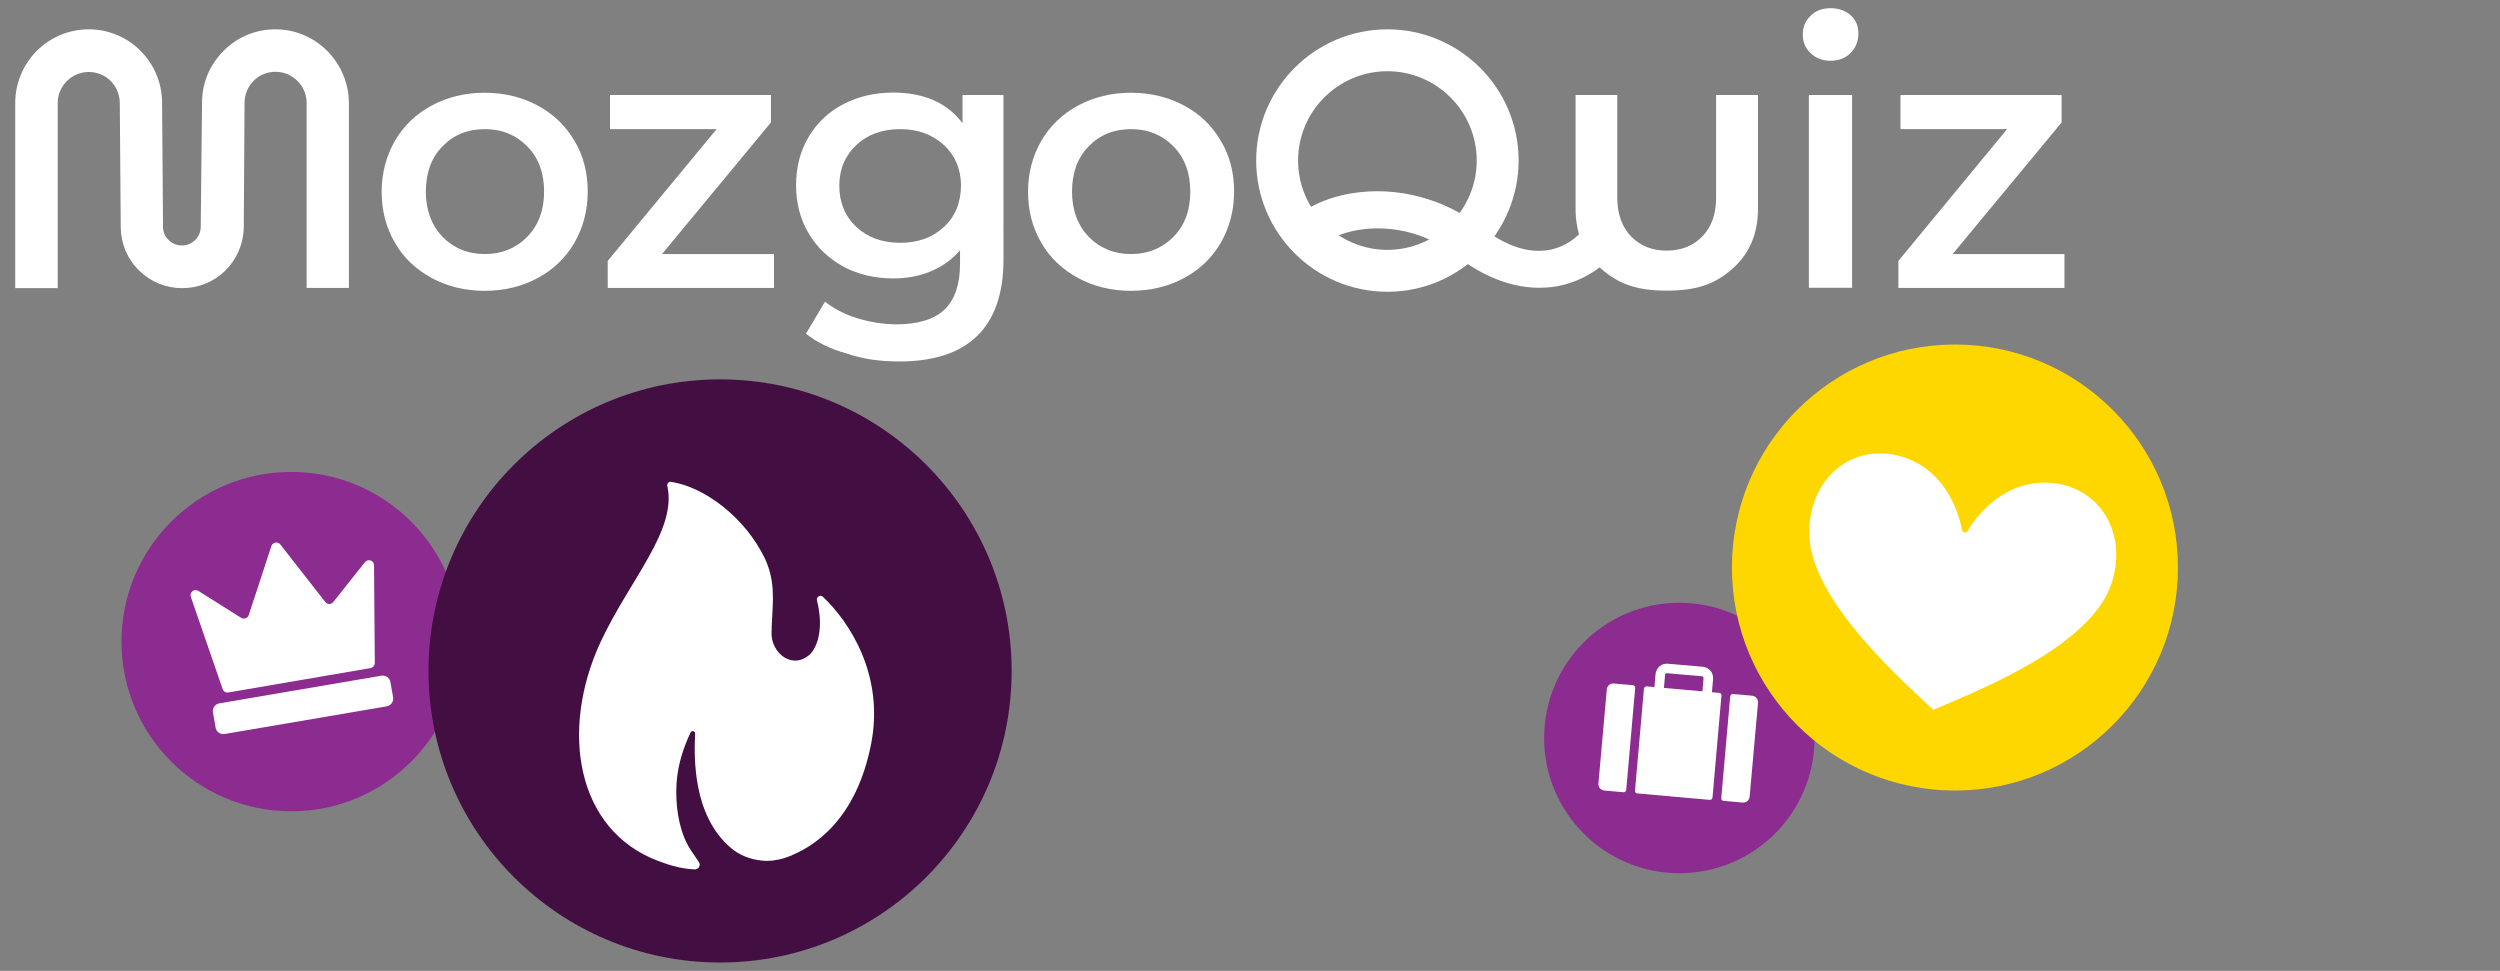 <?xml version="1.0" encoding="utf-8"?>
<!-- Generator: Adobe Illustrator 23.0.1, SVG Export Plug-In . SVG Version: 6.00 Build 0)  -->
<svg version="1.1" xmlns="http://www.w3.org/2000/svg" xmlns:xlink="http://www.w3.org/1999/xlink" x="0px" y="0px"
	 viewBox="0 0 1312.7 509.8" style="enable-background:new 0 0 1312.7 509.8;" xml:space="preserve">
<rect x="0" y="0" width="1312.7" height="509.8" fill="#808080" stroke="none"/>
<style type="text/css">
	.st0{display:none;}
	.st1{display:inline;fill:url(#SVGID_1_);}
	.st2{display:inline;fill:url(#SVGID_2_);}
	.st3{display:inline;fill:url(#SVGID_3_);}
	.st4{display:inline;fill:url(#SVGID_4_);}
	.st5{display:inline;fill:url(#SVGID_5_);}
	.st6{display:inline;fill:url(#SVGID_6_);}
	.st7{display:inline;fill:url(#SVGID_7_);}
	.st8{display:inline;fill:url(#SVGID_8_);}
	.st9{display:inline;fill:url(#SVGID_9_);}
	.st10{display:inline;fill:url(#SVGID_10_);}
	.st11{display:inline;fill:url(#SVGID_11_);}
	.st12{fill:#8C2B90;}
	.st13{fill:#FFFFFF;}
	.st14{fill:#FED600;}
	.st15{fill:#430F43;}
	.st16{display:inline;fill:#FFFFFF;}
	.st17{display:inline;fill-rule:evenodd;clip-rule:evenodd;fill:#FFFFFF;}
</style>
<g id="Слой_1" class="st0">
	
		<linearGradient id="SVGID_1_" gradientUnits="userSpaceOnUse" x1="664.381" y1="247.732" x2="653.911" y2="482.175" gradientTransform="matrix(1 0 0 -1 0 521.286)">
		<stop  offset="0.208" style="stop-color:#F2E0DF"/>
		<stop  offset="0.938" style="stop-color:#FFFFFF"/>
		<stop  offset="1" style="stop-color:#FFFFFF"/>
	</linearGradient>
	<path class="st1" d="M816.1,180.6c-0.6,18.3-7.5,31.9-20.7,40.8c-13.2,8.8-31.6,12.9-55.3,12.1c-12.3-0.4-25.1-2.3-38.4-5.7
		c-13.3-3.4-24.9-8.5-34.7-15.3c-1.8-1.2-2.8-2.5-3.1-4c-0.3-1.5,0.2-3.4,1.4-5.8l13-28.1c1.2-2.9,2.5-4.5,3.9-4.9
		c1.4-0.4,3.4,0,6,1.2c2.9,1.2,6.5,2.6,10.8,4.1c4.3,1.5,8.9,2.9,13.6,4.3c4.8,1.4,9.4,2.6,14,3.7c4.5,1,8.5,1.6,11.9,1.7
		c6.3,0.2,10.2-0.6,11.8-2.5c1.6-1.9,2.5-3.9,2.6-6.1c0.1-2.2-1.4-4.5-4.3-6.9c-2.9-2.3-9.2-5.6-18.6-9.7
		c-8.6-3.9-16.4-7.7-23.3-11.5c-6.9-3.8-12.7-8-17.4-12.5s-8.2-9.5-10.7-15c-2.5-5.5-3.6-11.7-3.4-18.6c0.3-7.4,1.8-14.4,4.8-21.2
		c2.9-6.7,7.2-12.5,12.8-17.4c5.7-4.8,12.9-8.6,21.7-11.4c8.8-2.7,19.3-3.9,31.3-3.5c11,0.4,22.3,1.9,33.9,4.7
		c11.7,2.7,21.3,6.1,29,10.2c3.1,1.7,4.7,3.1,4.7,4.2c0.1,1.1-0.6,3.4-2.1,7l-9.9,23.8c-1.2,3.1-2.5,4.9-3.7,5.4
		c-1.3,0.5-3.4,0.3-6.5-0.7c-7.8-2.3-15.3-4.3-22.5-6.1c-7.2-1.8-14.4-2.8-21.6-3.1c-3.8-0.1-6.4,0.8-7.6,2.8c-1.3,2-2,3.5-2,4.6
		c-0.1,2.9,1.3,5.4,4.1,7.5c2.8,2.1,8.1,4.7,15.9,7.9c8.8,3.7,16.9,7.4,24.3,11.2c7.4,3.8,13.7,8.1,18.9,12.9
		c5.2,4.8,9.2,10.3,11.9,16.7C815.2,164,816.4,171.6,816.1,180.6L816.1,180.6z M1008.9,168.3c7.7,0.2,15.2-0.3,22.5-1.5
		c7.3-1.3,13.8-2.7,19.6-4.2c3.5-0.9,5.9-1.2,7.1-1.1c1.2,0.2,2.4,2,3.6,5.5l10.8,36.3c0.9,2.8,1.4,5,1.5,6.6
		c0.1,1.6-1.7,3.4-5.2,5.3c-11.9,5.9-24.5,9.8-37.8,11.7c-13.3,2-25.2,2.8-35.6,2.4c-30.9-1-53.9-10.3-69.1-28
		c-15.2-17.7-22.2-43.6-21.2-77.8c0.5-16,3.2-30.3,8.1-43c4.9-12.7,11.6-23.3,20.3-31.9c8.6-8.6,18.9-15.1,30.9-19.4
		c12-4.4,25.5-6.3,40.4-5.8c10.5,0.3,15.9,1.2,26.8,4c10.9,2.7,20.6,5.9,28.9,9.7c4.5,2.1,6.8,3.8,7.1,5.1c0.3,1.3-0.3,3.6-1.5,7.1
		l-13.5,37c-1.3,3.5-3.2,5.1-5.4,5.1c-2.3-0.1-5.2-0.7-8.9-1.8c-6.9-2-13.2-3.4-19-4.3c-5.7-0.9-5.6-0.9-10-1
		c-10.3-0.3-19.4,3-25.4,11.7c-2.6,3.8-4.6,8.2-5.8,13.3c-1.3,5.1-2,10.6-2.2,16.6c-0.4,13,1.7,23.2,6.3,30.7
		C986.7,164,995.7,167.9,1008.9,168.3L1008.9,168.3z M893.6,214c0.1,2.5-0.2,4.3-0.8,5.1c-0.7,0.9-2.9,1.4-6.5,1.6l-36.7,1.8
		c-4.9,0.2-7.3-1.8-7.6-6L828.6,62.7c-0.4-4.2,2.1-6.3,7-6.7l37.1-3.4c9.3-0.8,14.8,5.5,15.1,14.5L893.6,214L893.6,214z M433,115.7
		h-1.9l-32.3,70.5c-2.3,5.2-4.6,8.8-7,10.8c-2.4,2-5.9,3-10.5,3h-21c-5.2,0-8.8-1-10.8-3c-2-2-4.2-5.6-6.7-10.8l-32.3-66.7h-1.9
		v100.2c0,2.9-0.5,4.6-1.6,5.2c-1,0.5-2.8,0.8-5.3,0.8h-46.2c-2.3,0-4.1-0.3-5.3-0.8c-1.3-0.5-2-2.2-1.9-5.2L255,31.2
		c0.3-9.8,1.8-16.4,5.3-19.7c3.5-3.3,9.3-5,17.2-5h20.1c6.7,0,11.5,1.2,14.4,3.6c2.9,2.4,5.7,6.3,8.5,11.7L370,125.1h1.3l49.5-102.4
		c2.7-5.4,5.8-9.5,9.1-12.2c3.3-2.7,9-4.1,16.9-4.1h19.4c3.3,0,6.4,0.3,9.1,0.8c2.7,0.5,5.1,1.6,7,3.1c2,1.6,3.5,3.9,4.5,6.9
		c1,3,1.5,6.9,1.6,11.7l2.9,190.6c0.1,2.9-0.5,4.6-1.6,5.2c-1.1,0.5-2.9,0.8-5.6,0.8l-44.2,0.1c-2.3,0-4-0.3-5.2-0.8
		c-1.1-0.5-1.7-2.2-1.7-5.2L433,115.7L433,115.7z"/>
	
		<linearGradient id="SVGID_2_" gradientUnits="userSpaceOnUse" x1="607.178" y1="270.094" x2="575.238" y2="439.458" gradientTransform="matrix(1 0 0 -1 0 521.286)">
		<stop  offset="0.208" style="stop-color:#F2E0DF"/>
		<stop  offset="0.938" style="stop-color:#FFFFFF"/>
		<stop  offset="1" style="stop-color:#FFFFFF"/>
	</linearGradient>
	<path class="st2" d="M521.4,57.9l37.7-1.5c0,0,17.7-2.3,16.2,9.3c-1.4,11.6-8.2,97.1-8.2,97.1s-2.3,14.4,14,14.1
		c12.7-0.2,12.4-14.3,12.4-14.3l4.4-95.5c0,0,0.5-7.4,12.9-6.7c14.8,1.1,32.4,2.5,32.4,2.5s13.2,1.6,12.6,16.5
		c-0.6,15.9-8.1,92.4-8.1,92.4s-4.2,57.6-69,53.6c-70.8-4.7-68.8-62.2-68.8-62.2l5.2-95.6C515.3,67.1,514.6,58.8,521.4,57.9
		L521.4,57.9z"/>
	
		<linearGradient id="SVGID_3_" gradientUnits="userSpaceOnUse" x1="175.609" y1="-13.058" x2="126.319" y2="202.087" gradientTransform="matrix(1 0 0 -1 0 521.286)">
		<stop  offset="0.208" style="stop-color:#F2E0DF"/>
		<stop  offset="0.938" style="stop-color:#FFFFFF"/>
		<stop  offset="1" style="stop-color:#FFFFFF"/>
	</linearGradient>
	<path class="st3" d="M129.3,497.7c0.2,2.4-0.1,4.1-0.8,4.9c-0.7,0.8-2.7,1.6-6.1,1.6l-41.7-0.4c-4.6,0-7-1.6-7.3-5.7L60.6,350
		c-0.6-7.3,0.2-14.4,1.8-21.5c1.6-7.1,4.6-13.4,8.8-19c4.2-5.6,10-10.2,17.3-13.9c7.3-3.7,16.3-6,27-6.4l92.1-3.7
		c2.4-0.1,4,0.1,4.8,0.8c0.8,0.7,1.2,2.7,1.4,6.1l1.7,30.2c0.1,2.6-0.2,4.4-0.9,5.4c-0.8,1-2.3,1.4-4.5,1.6l-74.7,6.7
		c-4,0.4-7.2,1-9.6,2.2c-2.4,1.2-4.1,2.7-5.2,4.4c-1.1,1.7-1.8,3.6-2.1,5.6c-0.3,2-0.4,4.1-0.3,6.1L119,367c0.2,3.5,3.2,6.2,6.7,6.1
		l73.4-2.7c2.4-0.1,4,0.2,4.8,0.9c0.8,0.8,1.2,2.9,1.4,6.3l1.6,27.5c0.3,4.6-1.5,7-5.3,7.3l-73.3,6.4c-3.5,0.3-6.2,3.3-5.9,6.8
		L129.3,497.7L129.3,497.7z"/>
	
		<linearGradient id="SVGID_4_" gradientUnits="userSpaceOnUse" x1="487.619" y1="-9.428" x2="455.189" y2="179.804" gradientTransform="matrix(1 0 0 -1 0 521.286)">
		<stop  offset="0.208" style="stop-color:#F2E0DF"/>
		<stop  offset="0.938" style="stop-color:#FFFFFF"/>
		<stop  offset="1" style="stop-color:#FFFFFF"/>
	</linearGradient>
	<path class="st4" d="M460.2,362.9c-2.1,0.1-5,0.2-8.7,0.6c-1.1,0.1-2.3,0.2-3.3,0.3c-3.8,0.4-6.7,3.7-6.6,7.5l2.9,122.4
		c0.1,2.8-0.3,4.6-1.1,5.6c-0.8,0.9-3.2,1.8-7.1,1.6l-40.4-2c-5.3-0.3-7.9-2.1-8.2-6.8l-9.3-146c-0.5-7.4,0.9-13.4,3.1-18
		c2.2-4.6,7.3-7.9,15.4-9.9c2.3-0.5,5.8-1.1,10.4-1.8c4.6-0.7,9.6-1.3,15.1-1.7c5.4-0.5,10.9-0.9,16.5-1.3
		c5.6-0.4,10.3-0.6,14.2-0.7c16.9-0.4,31.8,0.8,44.6,3.6c12.8,2.8,23.5,7.8,32.2,14.9c8.6,7.1,15.2,16.4,19.6,28s7.4,25.9,7.3,42.8
		l-0.6,85.2c0,2.8-0.3,4.6-1.1,5.6c-0.8,0.9-3.2,1.2-7.1,1.6l-46,4.8c-5.3,0.6-8.1-2.1-8.1-6.8l-0.5-94.8c0-11.8-2.8-20.6-7.4-26.4
		C481.3,365.3,472.7,362.6,460.2,362.9L460.2,362.9z"/>
	
		<linearGradient id="SVGID_5_" gradientUnits="userSpaceOnUse" x1="318.152" y1="-7.055" x2="284.752" y2="162.198" gradientTransform="matrix(1 0 0 -1 0 521.286)">
		<stop  offset="0.208" style="stop-color:#F2E0DF"/>
		<stop  offset="0.938" style="stop-color:#FFFFFF"/>
		<stop  offset="1" style="stop-color:#FFFFFF"/>
	</linearGradient>
	<path class="st5" d="M236.1,334.1l35.6-0.7c0,0,16.8-1.9,15.2,9.6c-1.6,11.5-9.8,97-9.8,97s-2.5,14.3,13,14.4c12,0,12-14.1,12-14.1
		l6.2-95.4c0,0,0.6-7.4,12.3-6.4c14,1.3,30.6,3.2,30.6,3.2s12.5,1.9,11.6,16.7c-0.9,15.9-9.6,92.2-9.6,92.2s-5.2,57.5-66.4,52.2
		c-66.9-6.1-63.8-63.5-63.8-63.5l6.9-95.5C230.1,343.2,229.7,334.9,236.1,334.1L236.1,334.1z"/>
	
		<linearGradient id="SVGID_6_" gradientUnits="userSpaceOnUse" x1="918.713" y1="2.599" x2="832.363" y2="200.157" gradientTransform="matrix(1 0 0 -1 0 521.286)">
		<stop  offset="0.208" style="stop-color:#F2E0DF"/>
		<stop  offset="0.938" style="stop-color:#FFFFFF"/>
		<stop  offset="1" style="stop-color:#FFFFFF"/>
	</linearGradient>
	<path class="st6" d="M903.6,493.9c0.1,2.3,0,3.8-0.7,4.5c-0.7,0.8-2.4,1.5-5.4,2.3c-2.5,0.6-5.3,1.1-8.3,1.6
		c-3.1,0.5-6.3,0.7-9.7,0.9c-3.4,0.1-6.7,0.2-10.1,0.2c-3.4,0-6.4-0.1-9.3-0.3c-6.6-0.5-12.7-1.7-18.1-3.5c-5.4-1.8-10-4.7-13.6-8.7
		c-3.6-4-6.2-9.4-7.8-16c-1.6-6.6-2-15.1-1.1-25.3l13.7-168.1c0.3-3.2,1.1-5,2.4-5.3c1.4-0.3,3.2-0.2,5.7-0.1l46,0.2
		c2.4,0,4.2,0.7,5.4,1.5c1.1,0.8,1.6,2.4,1.4,4.8l-12.4,160.1c-0.4,4.8,0,8.5,1.2,11.1c4.6,9.7,14.4-0.2,18.7,4
		c0.6,0.6,0.8,1.9,0.9,3.9L903.6,493.9L903.6,493.9z"/>
	
		<linearGradient id="SVGID_7_" gradientUnits="userSpaceOnUse" x1="1000.948" y1="-7.305" x2="967.967" y2="168.123" gradientTransform="matrix(1 0 0 -1 0 521.286)">
		<stop  offset="0.208" style="stop-color:#F2E0DF"/>
		<stop  offset="0.938" style="stop-color:#FFFFFF"/>
		<stop  offset="1" style="stop-color:#FFFFFF"/>
	</linearGradient>
	<path class="st7" d="M904.4,354.2l33.8-11.5c0,0,15.4-6.9,17.4,4.6c2,11.5,20,95.4,20,95.4s2,14.4,16.7,9.8c11.5-3.6,7.2-17,7.2-17
		l-22.9-92.8c0,0-1.6-7.2,9.8-9.8c13.8-3,30.2-6.2,30.2-6.2s12.5-2,16.1,12.5c3.9,15.4,18.7,90.8,18.7,90.8s12.4,56.4-47.5,69.8
		c-65.6,14.4-80-41.3-80-41.3l-22.3-93.1C901.5,364.7,898.5,356.8,904.4,354.2L904.4,354.2z"/>
	
		<linearGradient id="SVGID_8_" gradientUnits="userSpaceOnUse" x1="744.634" y1="-15.049" x2="700.824" y2="206.245" gradientTransform="matrix(1 0 0 -1 0 521.286)">
		<stop  offset="0.208" style="stop-color:#F2E0DF"/>
		<stop  offset="0.938" style="stop-color:#FFFFFF"/>
		<stop  offset="1" style="stop-color:#FFFFFF"/>
	</linearGradient>
	<path class="st8" d="M733.6,437.5c8.3,0.3,16.4-0.3,24.3-1.7c7.9-1.4,14.9-2.9,21.1-4.6c3.8-1,6.4-1.3,7.7-1.2
		c1.3,0.2,2.6,2.2,3.8,6l11.7,39.1c1,3,1.5,5.4,1.6,7.1c0.1,1.8-1.8,3.6-5.6,5.7c-12.9,6.3-26.4,10.5-40.8,12.7
		c-14.3,2.1-27.1,3-38.4,2.6c-33.3-1-58.2-11.1-74.5-30.2c-16.4-19.1-24-47-22.8-83.9c0.5-17.2,3.4-32.7,8.7-46.4
		c5.3-13.7,12.6-25.2,21.9-34.4c9.3-9.3,20.4-16.2,33.3-21c12.9-4.7,27.5-6.8,43.6-6.3c11.3,0.4,17.1,1.3,28.9,4.3
		c11.8,2.9,22.2,6.3,31.2,10.5c4.8,2.2,7.3,4.1,7.7,5.5c0.4,1.4-0.3,3.9-1.7,7.6l-14.6,39.9c-1.4,3.8-3.4,5.6-5.8,5.5
		c-2.4-0.1-5.6-0.8-9.6-1.9c-7.5-2.2-14.3-3.7-20.4-4.7c-6.1-1-6-0.9-10.8-1.1c-11.2-0.3-20.9,3.3-27.4,12.7
		c-2.8,4.1-4.9,8.9-6.3,14.3c-1.4,5.5-2.2,11.4-2.4,17.9c-0.4,14,1.8,25,6.8,33.1C709.8,432.8,719.4,437,733.6,437.5L733.6,437.5z"
		/>
	
		<linearGradient id="SVGID_9_" gradientUnits="userSpaceOnUse" x1="1176.786" y1="-20.72" x2="1134.006" y2="200.806" gradientTransform="matrix(1 0 0 -1 0 521.286)">
		<stop  offset="0.208" style="stop-color:#F2E0DF"/>
		<stop  offset="0.938" style="stop-color:#FFFFFF"/>
		<stop  offset="1" style="stop-color:#FFFFFF"/>
	</linearGradient>
	<path class="st9" d="M1225.6,392.1c4.3,3.7,7.9,7.8,10.8,12.4c2.9,4.6,5.1,9.4,6.5,14.5c1.4,5.1,2.3,10.2,2.6,15.2
		c0.6,10.1-0.9,19.4-4.3,28c-3.4,8.5-8.5,16-15.1,22.4c-6.6,6.4-14.5,11.5-23.7,15.3c-27.3,11.2-77.9,6.4-108.4,6.2
		c-8.6,0-14.3-0.8-17-4c-2.7-3.1-4.1-8.4-4.7-15.8L1059,318.6c-0.5-6.9,0.6-12.2,2.9-15.9c2.3-3.6,7.9-4.9,16.5-6.1
		c30.5-4.3,79.1-15.4,108.1-9.7c8.3,1.6,15.7,4.6,22.1,8.9c6.4,4.3,11.6,9.9,15.5,16.9c4,7,6.3,15.5,6.8,25.6
		c0.5,8.2-1.3,16.3-5.3,24.2c-2.4,4.7-5.7,9.7-9.7,13.8c-1.5,1.5-2.1,3.5-1.8,5.6c0.3,2.1,1.5,3.8,3.4,4.8
		C1220.3,388.2,1222.9,389.9,1225.6,392.1L1225.6,392.1z M1126.8,367.7l26.6,0.2c4.2,0,8.1-1,11.7-3.1c3.6-2.1,5.4-6.2,5.5-12.3
		c0-4.9-1.4-8.6-4.1-11.1c-2.8-2.6-6.7-3.9-11.5-3.9l-27.8-0.3c-3.6,0-6.5,2.9-6.5,6.4l-0.2,17.4
		C1120.4,364.7,1123.3,367.7,1126.8,367.7z M1185.6,432.4c-0.6-6.5-3-11.7-7.3-15.5c-9.2-8.2-38-3.5-50.5-2.8
		c-3.8,0.2-6.8,3.8-6.3,7.5l4.4,30.8c0.5,3.8,3.7,6.6,7.5,6.3c9.7-0.7,34.6-1,42.2-5.4c2.8-1.6,5-3.6,6.5-6c1.6-2.4,2.6-4.9,3.1-7.4
		C1185.7,437.4,1185.8,434.9,1185.6,432.4L1185.6,432.4z"/>
	
		<linearGradient id="SVGID_10_" gradientUnits="userSpaceOnUse" x1="1226.813" y1="252.311" x2="1189.924" y2="465.691" gradientTransform="matrix(1 0 0 -1 0 521.286)">
		<stop  offset="0.208" style="stop-color:#F2E0DF"/>
		<stop  offset="0.938" style="stop-color:#FFFFFF"/>
		<stop  offset="1" style="stop-color:#FFFFFF"/>
	</linearGradient>
	<path class="st10" d="M1240,25.1l-13.1,11.5c-3.4,3-3.9,8.1-1.1,11.7c32,40.8,51,100.6,8.2,163.2c-2.6,3.8-1.7,9.1,2.1,11.8
		l14.6,10.5c3.4,2.4,8.1,2.1,11-0.9c66.3-66.5,47.4-164.2-11-208.1C1247.5,22.2,1243,22.4,1240,25.1L1240,25.1z M1170.4,58.1
		l-12.1,8.4c-1.3,0.9-2.1,2.2-2.3,3.9c-0.2,1.6,0.3,3.1,1.5,4.2c28.3,29.3,32,90.7,9.3,121.1c-0.9,1.2-1.3,2.6-1,4.1
		c0.3,1.5,1,2.7,2.3,3.5l11,7.3c1.9,1.3,4.4,1.2,6.2-0.2c49.5-37.5,51.6-118.4-9.2-152.6C1174.3,56.8,1172.2,56.9,1170.4,58.1
		L1170.4,58.1z M1114,87.7l-7.3,4.8c-1.3,0.9-2.1,2.2-2.4,3.7c-0.2,1.6,0.2,3,1.3,4.2c22.7,25.8,23,52.2,4.9,78.9
		c-0.9,1.3-1.1,2.6-0.8,4.1c0.3,1.5,1.1,2.6,2.4,3.4l5.8,3.6c2.2,1.4,5.1,0.9,6.8-1c29.8-34,33.8-67.7-4.3-101.3
		C1118.6,86.5,1116,86.3,1114,87.7L1114,87.7z"/>
	
		<linearGradient id="SVGID_11_" gradientUnits="userSpaceOnUse" x1="132.579" y1="256.67" x2="95.789" y2="469.454" gradientTransform="matrix(1 0 0 -1 0 521.286)">
		<stop  offset="0.208" style="stop-color:#F2E0DF"/>
		<stop  offset="0.938" style="stop-color:#FFFFFF"/>
		<stop  offset="1" style="stop-color:#FFFFFF"/>
	</linearGradient>
	<path class="st11" d="M71.2,21.9l13,11.5c3.4,3,3.9,8.1,1.1,11.7c-31.8,40.7-50.9,100.3-8.2,162.7c2.6,3.8,1.7,9.1-2.1,11.8
		l-14.6,10.4c-3.4,2.4-8,2.1-11-0.9c-66.1-66.3-47.3-163.8,11-207.5C63.8,19,68.2,19.2,71.2,21.9L71.2,21.9z M140.6,54.8l12.1,8.3
		c1.3,0.9,2.1,2.2,2.3,3.9c0.2,1.6-0.3,3.1-1.5,4.2c-28.2,29.2-31.9,90.5-9.3,120.7c0.9,1.2,1.2,2.6,1,4.1c-0.3,1.5-1,2.7-2.3,3.5
		l-11,7.3c-1.9,1.3-4.3,1.2-6.2-0.2c-49.4-37.4-51.4-118,9.2-152.2C136.8,53.5,138.9,53.6,140.6,54.8L140.6,54.8z M196.9,84.3
		l7.3,4.8c1.3,0.9,2.1,2.2,2.3,3.7c0.2,1.6-0.2,3-1.3,4.2c-22.6,25.8-23,52-4.9,78.7c0.9,1.2,1.1,2.6,0.8,4.1
		c-0.3,1.5-1.1,2.6-2.4,3.4l-5.8,3.5c-2.2,1.4-5.1,0.9-6.8-1c-29.8-33.9-33.7-67.5,4.3-101.1C192.3,83.1,194.9,82.9,196.9,84.3
		L196.9,84.3z"/>
</g>
<g id="Слой_2">
	<circle class="st12" cx="881.8" cy="387.5" r="71"/>
	<path class="st13" d="M843.7,362c0.2-1.9,1.8-3.3,3.7-3.1l10.1,0.9c0.7,0.1,1.2,0.7,1.1,1.4l-4.7,53.6c-0.1,0.7-0.7,1.2-1.4,1.2
		l-10.1-0.9c-1.9-0.2-3.3-1.8-3.1-3.8L843.7,362z M863.2,361.6c0.1-0.7,0.7-1.2,1.4-1.2l4.1,0.4l0.6-6.9c0.3-3.3,3.2-5.7,6.4-5.4
		l18.4,1.6c3.3,0.3,5.7,3.2,5.4,6.5l-0.6,6.9l3.9,0.3c0.7,0.1,1.2,0.7,1.1,1.4l-4.7,53.6c-0.1,0.7-0.7,1.2-1.4,1.2l-38.2-3.4
		c-0.7-0.1-1.2-0.7-1.1-1.4L863.2,361.6L863.2,361.6z M873.7,361.2l20.2,1.8l0.6-6.9c0-0.5-0.3-1-0.8-1l-18.4-1.6
		c-0.5,0-1,0.3-1,0.8L873.7,361.2z M908.5,365.6c0.1-0.7,0.7-1.2,1.4-1.2l10.1,0.9c1.9,0.2,3.3,1.8,3.1,3.8l-4.4,49.2
		c-0.2,1.9-1.8,3.3-3.7,3.1l-10.1-0.9c-0.7-0.1-1.2-0.7-1.1-1.4L908.5,365.6z"/>
	<circle class="st14" cx="1026.5" cy="298" r="117.1"/>
	<path class="st13" d="M1001.1,240.6c18.6,6.8,26.8,25,29.1,37.8c0.2,1.3,2.2,1.6,2.9,0.5c6.6-11.3,20.6-25.5,40.4-25.5
		c27.2,0,44.4,24.9,35.2,53c-10.5,31.7-64.1,53.9-93.6,66.3c-23.4-21.8-66.2-61.1-65.1-94.5C950.9,248.6,975.5,231.2,1001.1,240.6
		L1001.1,240.6z"/>
	<circle class="st12" cx="152.9" cy="336.9" r="89.1"/>
	<path class="st13" d="M119.9,363.6c-1.3,0.2-2.6-0.5-3-1.8l-16.7-48.4c-0.8-2.4,1.8-4.5,4-3.1l22.4,14.1c1.5,0.9,3.4,0.2,4-1.4
		l11.9-36.3c0.7-2,3.4-2.5,4.7-0.8l23.6,30.2c1.1,1.4,3.1,1.4,4.2,0l16.6-20.9c1.6-2,4.8-0.9,4.8,1.6l0.4,51.3
		c0,1.3-0.9,2.4-2.2,2.7L119.9,363.6L119.9,363.6z M200.2,354.8c2.3-0.4,4.4,1.1,4.8,3.4l1.4,7.9c0.4,2.2-1.1,4.4-3.4,4.8L118,385.4
		c-2.3,0.4-4.4-1.1-4.8-3.4l-1.4-7.9c-0.4-2.2,1.1-4.4,3.4-4.8L200.2,354.8z"/>
	<circle class="st15" cx="378.1" cy="352.3" r="153.1"/>
	<path class="st13" d="M352.4,253c-1.3-0.2-2.3,1-2,2.2c5.2,23.2-19.6,48.9-35,81.8c-21.5,46.3-13,98.9,30.3,115.1
		c3.9,1.4,10.7,4.1,19.1,4.4c2,0.1,3.3-2.2,2.2-3.8l-4.2-6.2c-5.5-8.3-7.8-20-7.7-31.1c0-10.8,2.9-21.1,7.5-30.8l0.2-0.2
		c0.4-0.9,2.2-0.5,2.2,0.6c-0.6,12.8-1.3,42.9,18.6,60.1c4.6,4,10.4,6.2,16.6,6.8c4,0.4,8-0.2,11.9-1.4
		c14.3-4.9,37.5-19.2,45.4-60.4c6.8-35.9-11.6-63.7-25.4-76.7c-1.4-1.4-3.7,0.1-3.1,2c2.5,9.6,2.3,21.3-3.3,27.8
		c-9.3,9-20.7-0.1-20.6-10.7c0.1-2.3,0.1-4.8,0.3-7.5c0.5-10,1.6-20.2-3.8-31.8C391.1,271.5,369.8,255.7,352.4,253L352.4,253z"/>
</g>
<g id="Слой_3" class="st0">
	<path class="st16" d="M141.5,17.6c-10.2,0-19.5,3.9-26.8,10.9c-7,7-11.4,16.4-11.6,26.3l-0.7,65.6c-0.2,5.2-4.5,9.5-9.8,9.5
		c-5.2,0-9.8-4.3-9.8-9.5l-0.5-65.6c-0.1-9.9-4.2-19.3-11.5-26.3c-7-7-16.6-10.9-26.6-10.9c-21.1,0-38.1,17.3-38.1,38.2v96.3h22
		V55.8c0-8.9,7.3-16.1,16.1-16.1s15.9,6.8,16.1,15.7l0.5,65.6c0.2,8.4,3.6,16.1,9.8,22c5.9,5.9,13.9,9.1,22.3,9.1s16.4-3.2,22.3-9.1
		c5.9-5.9,9.3-13.6,9.8-22l0.5-65.9c0.2-8.9,7.3-15.7,16.1-15.7c8.9,0,16.1,7.3,16.1,16.1v96.3h22v-96
		C179.4,34.9,162.4,17.6,141.5,17.6z"/>
	<path class="st16" d="M397.4,108.2c3.4,3.9,5.2,8.6,5.2,14.1c0,6.1-2,11.6-6.1,16.1s-9.8,8.4-17,10.9c-7.3,2.7-15.4,3.9-24.8,3.9
		c-7.7,0-15.2-0.9-22.7-2.7c-7.3-1.8-14.1-4.3-20-7.7l6.8-17.5c4.8,2.7,10.4,4.8,16.4,6.4c6.1,1.6,12.3,2.3,18.4,2.3
		c7.9,0,14.1-1.1,18.4-3.6s6.6-5.7,6.6-10c0-3.9-1.8-6.8-5.2-9.1c-3.4-2-8.2-3.2-14.5-3.2h-19.5V92.5h17.5c5.9,0,10.4-0.9,13.9-3
		c3.4-2,5-4.8,5-8.4s-2-6.6-5.9-8.6c-4.1-2-9.5-3.2-16.4-3.2c-10,0-20.4,2.5-31.6,7.3L316,59.3c13.2-6.1,26.3-9.1,39.7-9.1
		c8.4,0,16.1,1.1,22.7,3.4c6.8,2.3,12,5.5,15.9,9.8c3.9,4.1,5.7,8.9,5.7,14.3c0,4.8-1.6,9.1-4.5,12.9c-3,3.9-7,6.8-12.3,8.9
		C389.2,101.4,394,104.4,397.4,108.2z"/>
	<path class="st16" d="M588.6,56.8c-8.2-4.4-17.7-6.7-28-6.7c-10.2,0-19.5,2.3-27.7,6.7s-14.7,10.6-19.3,18.5
		c-4.5,7.8-7,16.9-7,26.8s2.3,19,7,26.9c4.5,7.9,11.1,14,19.3,18.5c8.2,4.4,17.5,6.7,27.7,6.7c10.3,0,19.8-2.3,28-6.7
		s14.7-10.6,19.3-18.5c4.5-7.9,7-16.9,7-26.9c0-9.9-2.3-19-7-26.8C603.3,67.4,596.9,61.2,588.6,56.8z M583.1,125.7
		c-5.9,6-13.4,9.1-22.3,9.1c-9,0-16.5-3.1-22.3-9.1c-5.8-6-8.7-13.9-8.7-23.7s2.9-17.8,8.7-23.7c5.8-6,13.2-9.1,22.3-9.1
		c9,0,16.5,3.1,22.3,9.1c5.9,6,8.8,14,8.8,23.7C592,111.8,589,119.7,583.1,125.7z"/>
	<path class="st16" d="M277.6,56.8c-8.2-4.4-17.7-6.7-28-6.7c-10.2,0-19.5,2.3-27.7,6.7s-14.7,10.6-19.3,18.5
		c-4.5,7.8-7,16.9-7,26.8s2.3,19,7,26.9c4.5,7.9,11.1,14,19.3,18.5c8.2,4.4,17.5,6.7,27.7,6.7c10.3,0,19.8-2.3,28-6.7
		s14.7-10.6,19.3-18.5c4.5-7.9,7-16.9,7-26.9c0-9.9-2.3-19-7-26.8C292.3,67.4,285.9,61.2,277.6,56.8z M272.1,125.7
		c-5.9,6-13.4,9.1-22.3,9.1c-9,0-16.5-3.1-22.3-9.1c-5.8-6-8.7-13.9-8.7-23.7s2.9-17.8,8.7-23.7c5.8-6,13.2-9.1,22.3-9.1
		c9,0,16.5,3.1,22.3,9.1c5.9,6,8.8,14,8.8,23.7C280.9,111.8,278,119.7,272.1,125.7z"/>
	<path class="st17" d="M737,13.6c-12.5,14.3-30,17.9-43.5,20.7c-2,0.4-4,0.8-5.8,1.2c-3.4,0.8-6.5,1.6-9.4,2.5
		c-5.2,1.8-9.6,4.1-13.2,6.8c-4,3.2-7.6,7.6-10.7,14.3l0,0c-1.6,4.1-2.6,8.7-3,13.8c4.6-5.4,10-9.6,16.2-12.5
		c6.4-2.9,13.3-4.4,21-4.4c9.3,0.2,17.7,2.3,24.9,6.2c7.3,4.2,12.9,9.8,16.8,16.8c3.9,7.3,6,15.6,6,24.9c0,9.6-2.3,18.1-6.6,25.6
		c-4.6,7.5-10.8,13.1-18.9,17.2c-8.1,4.2-17.2,6.2-27.6,6.2c-17.2,0-30.7-5.8-40.1-17.2c-9.6-11.4-14.3-27.8-14.3-49.4
		c0-14.2,2.2-26.3,6.4-36.2h-0.1c0.8-1.8,1.7-3.5,2.6-5.1c1.2-2.2,2.5-4.2,3.9-6.2c0.5-0.7,1-1.4,1.6-2.1c4.1-5.2,8.8-9.2,13.9-12.4
		c8.6-5.4,17.8-7.9,26-9.8c2.4-0.6,4.8-1.1,7-1.5C704,10,713.6,8,721-0.5L737,13.6z M712.3,104.8c0,8.5-2.7,15.6-7.9,21.2
		c-5.4,5.6-12.3,8.3-21,8.5c-8.5,0-15.6-2.9-21-8.3c-5.4-5.6-8.1-12.7-8.1-21.4c0-8.5,2.7-15.6,8.1-20.8c5.4-5.2,12.5-7.9,21.2-7.9
		c8.5,0,15.4,2.7,20.8,7.9C709.6,89.2,712.3,96.3,712.3,104.8z"/>
	<path class="st16" d="M900.3,32.7c-5.4-4.6-8.1-11.4-8.1-20.6h15.6c0.2,4.6,1.5,8.1,4.2,10.6c2.7,2.7,6.4,3.9,11.2,3.9
		s8.5-1.2,11.2-3.9s4.4-6.2,4.4-10.6h15.8c-0.2,8.9-2.9,15.8-8.3,20.6c-5.4,4.6-13.1,7.1-23.3,7.1C913.4,39.8,905.7,37.5,900.3,32.7
		z"/>
	<path class="st16" d="M1001.8,51.6h23.3v40.5h50.3V51.6h23.3v99.9h-23.3V112h-50.3v39.5h-23.3L1001.8,51.6L1001.8,51.6z"/>
	<path class="st16" d="M1211.1,51.6v99.9h-20.8v-30.3h-26.4l-20.4,30.1h-25.1l23.5-33.2c-7.3-2.5-12.7-6.2-16.6-11.4
		c-3.7-5.2-5.6-11.6-5.6-19.1c0-11.4,4-20.4,12.3-26.6c8.1-6.2,19.3-9.3,33.4-9.3h45.7V51.6z M1143.6,88.2
		c0,11.2,7.3,16.8,21.8,16.8h24.9V71.1h-24.1C1151.1,71.1,1143.6,76.7,1143.6,88.2z"/>
	<path class="st16" d="M831.3,56.8c-8.2-4.4-17.7-6.7-28-6.7c-10.2,0-19.5,2.3-27.7,6.7s-14.7,10.6-19.3,18.5
		c-4.5,7.8-7,16.9-7,26.8s2.3,19,7,26.9c4.5,7.9,11.1,14,19.3,18.5c8.2,4.4,17.5,6.7,27.7,6.7c10.3,0,19.8-2.3,28-6.7
		s14.7-10.6,19.3-18.5c4.5-7.9,7-16.9,7-26.9c0-9.9-2.3-19-7-26.8C846,67.4,839.6,61.2,831.3,56.8z M825.8,125.7
		c-5.9,6-13.4,9.1-22.3,9.1c-9,0-16.5-3.1-22.3-9.1c-5.8-6-8.7-13.9-8.7-23.7s2.9-17.8,8.7-23.7c5.8-6,13.2-9.1,22.3-9.1
		c9,0,16.5,3.1,22.3,9.1c5.9,6,8.8,14,8.8,23.7C834.7,111.8,831.7,119.7,825.8,125.7z"/>
	<path class="st16" d="M500.6,71.6h-46.5c-3.8,0-6.9,3.1-6.9,6.9v73.1h-23.4v-77c0-12.6,10.3-22.9,22.9-22.9h53.9V71.6z"/>
	<path class="st16" d="M874.5,51.4H898v66.1l55.4-66.1h21.4v100.3h-23.5V85.6l-55.2,66.1h-21.6V51.4z"/>
</g>
<g id="Слой_4">
	<path class="st13" d="M282.3,55.4c-8.2-4.4-17.6-6.7-27.9-6.7c-10.2,0-19.5,2.3-27.7,6.7c-8.2,4.4-14.7,10.6-19.3,18.5
		c-4.5,7.8-7,16.8-7,26.7c0,9.9,2.3,19,7,26.9c4.5,7.9,11.1,14,19.3,18.5c8.2,4.4,17.5,6.7,27.7,6.7c10.3,0,19.8-2.3,27.9-6.7
		c8.2-4.4,14.7-10.6,19.3-18.5c4.5-7.9,7-16.8,7-26.9c0-9.9-2.3-19-7-26.7C297,66,290.5,59.8,282.3,55.4z M276.9,124.3
		c-5.9,6-13.4,9.1-22.3,9.1c-9,0-16.4-3.1-22.3-9.1c-5.7-6-8.7-13.9-8.7-23.7c0-9.8,2.9-17.8,8.7-23.7c5.7-6,13.2-9.1,22.3-9.1
		c9,0,16.4,3.1,22.3,9.1c5.9,6,8.8,14,8.8,23.7C285.7,110.4,282.7,118.3,276.9,124.3z"/>
	<path class="st13" d="M376.2,67.9L319.1,137v14.2h87.3v-17.8h-58.8l57.2-69.1V49.9h-84.5v17.9H376.2z"/>
	<path class="st13" d="M472.2,189.8c36.2,0,54.7-18,54.7-53.5V49.9h-21.5v14.8l-1.2-1.5c-4-4.9-9.1-8.6-15-11
		c-6-2.4-12.7-3.6-20.1-3.6c-9.6,0-18.3,2-26.1,6c-7.8,4-13.9,9.8-18.3,17.1c-4.4,7.4-6.7,15.9-6.7,25.5s2.3,18.2,6.7,25.5
		c4.4,7.4,10.7,13.2,18.3,17.4c7.8,4.1,16.6,6.1,26.1,6.1c7,0,13.4-1.2,19.1-3.5c5.7-2.3,10.7-5.6,14.7-10l1.2-1.3v7.1
		c0,10.7-2.7,18.7-8,23.9c-5.3,5.2-13.9,7.9-25.3,7.9c-7.1,0-14.2-1.2-21-3.3c-6.6-2.1-12.2-5.1-16.6-8.6l-10,16.8
		c5.6,4.5,12.7,8,21.3,10.4C453.1,188.6,462.4,189.8,472.2,189.8z M495.6,119.2c-5.9,5.5-13.6,8.3-22.9,8.3c-9.4,0-17.1-2.8-23-8.3
		c-5.9-5.5-9-12.8-9-21.7c0-8.7,3.1-15.9,9-21.4c5.9-5.5,13.6-8.3,23-8.3c9.2,0,16.8,2.8,22.9,8.3c5.9,5.5,9,12.7,9,21.4
		C504.5,106.4,501.6,113.7,495.6,119.2z"/>
	<path class="st13" d="M621.7,55.4c-8.2-4.4-17.6-6.7-27.9-6.7c-10.2,0-19.5,2.3-27.7,6.7c-8.2,4.4-14.7,10.6-19.3,18.5
		c-4.5,7.8-7,16.8-7,26.7c0,9.9,2.3,19,7,26.9c4.5,7.9,11.1,14,19.3,18.5c8.2,4.4,17.5,6.7,27.7,6.7c10.3,0,19.8-2.3,27.9-6.7
		c8.2-4.4,14.7-10.6,19.3-18.5c4.5-7.9,7-16.8,7-26.9c0-9.9-2.3-19-7-26.7C636.4,66,630,59.8,621.7,55.4z M616.2,124.3
		c-5.9,6-13.4,9.1-22.3,9.1s-16.4-3.1-22.3-9.1c-5.7-6-8.7-13.9-8.7-23.7c0-9.8,2.9-17.8,8.7-23.7c5.7-6,13.2-9.1,22.3-9.1
		c9,0,16.4,3.1,22.3,9.1c5.9,6,8.8,14,8.8,23.7C625,110.4,622.1,118.3,616.2,124.3z"/>
	<path class="st13" d="M972.5,49.9h-22.7v101.2h22.7V49.9z"/>
	<path class="st13" d="M971.7,8c-2.8-2.5-6.4-3.7-10.6-3.7c-4.1,0-7.8,1.3-10.4,4c-2.8,2.7-4.1,5.9-4.1,9.8c0,4,1.3,7.1,4.1,9.8
		c2.8,2.7,6.3,4,10.4,4c4.3,0,7.9-1.3,10.6-4.1c2.7-2.7,4.1-6.1,4.1-10.2C975.8,13.6,974.5,10.5,971.7,8z"/>
	<path class="st13" d="M1053.8,67.9l-57,69.1v14.2h87.2v-17.8h-58.7l57.2-69.1V49.9h-84.6v17.9H1053.8z"/>
	<path class="st13" d="M728.5,153.2c-38,0-68.9-30.9-68.9-68.9c0-38,30.9-68.9,68.9-68.9c38,0,68.9,30.9,68.9,68.9
		C797.3,122.3,766.5,153.2,728.5,153.2z M728.5,37.4c-25.9,0-46.9,21.1-46.9,46.9c0,25.8,21.1,46.9,46.9,46.9
		c25.8,0,46.9-21.1,46.9-46.9C775.4,58.5,754.4,37.4,728.5,37.4z"/>
	<path class="st13" d="M808.2,151.1c-17.8,0-33.3-8.8-43.6-16.8c-21.1-16.4-42.6-15-51.1-13.6c-12.2,2-19.4,7-22.1,11.1l-18.6-9.6
		c7-10.4,20.5-18,37-20.7c23.7-3.9,48.7,2.8,68.3,18c33.2,25.8,51.7,2.9,52.5,1.9l17.5,11.1c-7.4,9.2-19.1,16-31.7,18
		C813.9,150.9,811,151.1,808.2,151.1z"/>
	<path class="st13" d="M901.1,49.9v54c0,8.6-2.5,15.5-7.5,20.5c-4.8,4.8-11,7.2-18.5,7.2s-13.6-2.4-18.4-7.2
		c-4.9-4.9-7.5-11.9-7.5-20.5v-54h-21.9v59.6c0,13,4.4,23.4,13.1,31.3c9.4,8.4,19.1,11.8,34.8,11.8c15.6,0,25.4-3.3,34.8-11.8
		c8.7-7.8,13.1-18.3,13.1-31.3V49.9H901.1z"/>
	<path class="st13" d="M144.6,15.4c-10.2,0-19.7,3.9-26.9,11c-7.2,7.1-11.4,16.4-11.6,26.6l-0.7,66.3c-0.1,5.3-4.5,9.6-9.9,9.6
		c-5.3,0-9.8-4.3-9.9-9.6L85.1,53c-0.3-10.2-4.4-19.5-11.6-26.6c-7.2-7.1-16.8-11-26.9-11C25.2,15.4,8,32.8,8,54.1v97.2h22.3V54.1
		c0-9,7.4-16.3,16.3-16.3c9,0,16,7,16.3,15.9l0.5,66.3c0.3,8.4,3.6,16.3,9.8,22.2c6,5.9,14,9.1,22.5,9.1c8.4,0,16.4-3.2,22.5-9.1
		c6-5.9,9.5-13.8,9.8-22.2l0.4-66.4c0.3-9,7.4-15.9,16.3-15.9c9,0,16.3,7.4,16.3,16.3v97.2h22.2V54.1
		C183.1,32.8,165.9,15.4,144.6,15.4z"/>
</g>
<g id="Слой_5" class="st0">
	<path class="st16" d="M143.3,6.5c-10.2,0-19.5,3.8-26.8,10.9c-7.1,7.1-11.4,16.3-11.6,26.3l-0.7,65.6c-0.2,5.2-4.5,9.5-9.8,9.5
		c-5.2,0-9.8-4.3-9.8-9.5l-0.5-65.6c-0.2-10-4.3-19.3-11.6-26.3C65.6,10.3,56.1,6.5,46.1,6.5C25,6.5,8,23.8,8,44.6v96.2h22V44.6
		c0-8.8,7.3-16.1,16.1-16.1c8.8,0,15.9,6.8,16.1,15.7l0.5,65.6c0.2,8.4,3.6,16.1,9.8,22c5.9,5.9,13.8,9.1,22.3,9.1
		s16.3-3.2,22.3-9.1c5.9-5.9,9.3-13.6,9.8-22l0.5-65.8c0.2-8.8,7.3-15.7,16.1-15.7s16.1,7.3,16.1,16.1v96.2h22v-96
		C181.2,23.8,164.2,6.5,143.3,6.5z"/>
	<path class="st16" d="M397.8,97.1c3.4,3.8,5.2,8.6,5.2,14.1c0,6.1-2.1,11.6-6.1,16.1c-4.1,4.5-9.8,8.4-17,10.9
		c-7.3,2.7-15.4,3.8-24.7,3.8c-7.7,0-15.2-0.9-22.7-2.7c-7.3-1.8-14.1-4.3-20-7.7l6.8-17.5c4.8,2.7,10.4,4.8,16.3,6.4
		c6.1,1.6,12.3,2.3,18.4,2.3c8,0,14.1-1.1,18.4-3.6c4.3-2.5,6.6-5.7,6.6-10c0-3.8-1.8-6.8-5.2-9.1c-3.4-2.1-8.2-3.2-14.5-3.2h-19.5
		V81.4h17.5c5.9,0,10.4-0.9,13.8-2.9c3.4-2.1,5-4.8,5-8.4c0-3.6-2.1-6.6-5.9-8.6c-4.1-2.1-9.5-3.2-16.3-3.2c-10,0-20.4,2.5-31.5,7.3
		l-5.9-17.3c13.2-6.1,26.3-9.1,39.7-9.1c8.4,0,16.1,1.1,22.7,3.4c6.8,2.3,12,5.4,15.9,9.8c3.8,4.1,5.7,8.8,5.7,14.3
		c0,4.8-1.6,9.1-4.5,13c-2.9,3.8-7.1,6.8-12.3,8.8C389.6,90.2,394.4,93.2,397.8,97.1z"/>
	<path class="st16" d="M528.7,135.2c-8.2-4.3-14.5-10.4-19-18.2c-4.5-7.7-6.8-16.6-6.8-26.6c0-9.8,2.3-18.6,6.8-26.3
		c4.5-7.7,10.9-13.8,19-18.2c8.1-4.3,17.3-6.6,27.2-6.6c10.2,0,19.3,2.3,27.5,6.6c8.2,4.3,14.5,10.4,19,18.2
		c4.5,7.7,6.8,16.6,6.8,26.3c0,9.8-2.3,18.6-6.8,26.6c-4.5,7.7-10.9,13.8-19,18.2c-8.1,4.3-17.3,6.6-27.5,6.6
		C545.9,141.8,536.9,139.7,528.7,135.2z M577.2,113.2c5.7-5.7,8.4-13.2,8.4-22.7c0-9.5-2.7-16.8-8.4-22.7
		c-5.7-5.7-12.7-8.6-21.3-8.6c-8.6,0-15.7,2.9-21.1,8.6c-5.4,5.7-8.4,13.2-8.4,22.7c0,9.5,2.7,16.8,8.4,22.7
		c5.4,5.7,12.7,8.6,21.1,8.6C564.5,121.8,571.6,119.1,577.2,113.2z"/>
	<path class="st16" d="M1067.8,97.1c3.4,3.8,5.2,8.6,5.2,14.1c0,6.1-2.1,11.6-6.1,16.1c-4.1,4.8-9.8,8.4-17,10.9
		c-7.3,2.7-15.4,3.8-24.7,3.8c-7.7,0-15.2-0.9-22.7-2.7c-7.3-1.8-14.1-4.3-20-7.7l6.8-17.5c4.8,2.7,10.4,4.8,16.3,6.4
		c6.1,1.6,12.3,2.3,18.4,2.3c8,0,14-1.1,18.4-3.6c4.3-2.5,6.6-5.7,6.6-10c0-3.8-1.8-6.8-5.2-9.1c-3.4-2.1-8.2-3.2-14.5-3.2h-19.5
		V81.4h17.5c5.9,0,10.4-0.9,13.8-2.9c3.4-2.1,5-4.8,5-8.4c0-3.6-2.1-6.6-5.9-8.6c-4.1-2.1-9.5-3.2-16.4-3.2c-10,0-20.4,2.5-31.5,7.3
		l-5.9-17.3c13.2-6.1,26.3-9.1,39.7-9.1c8.4,0,16.1,1.1,22.7,3.4c6.8,2.3,12.1,5.4,15.9,9.8c3.8,4.1,5.7,8.8,5.7,14.3
		c0,4.8-1.6,9.1-4.5,13c-2.9,3.8-7.1,6.8-12.3,8.8C1059.4,90.2,1064.1,93.2,1067.8,97.1z"/>
	<path class="st16" d="M731.2,142.4c-18.7,0-34.2-12.1-42.4-33.7c-3.5-9.2-7.7-15.3-13.3-19c-7.1-4.9-17-6.2-30.2-4l1-22.9h13
		c11.1,0.4,20.6,3.3,28.6,8.7c9.3,6.3,16.3,16,21.5,29.4c2.8,7.4,6.6,13,11.2,16.2c4.5,3.2,14.3,4.2,20.5,2.8v21.5
		C737.6,142.1,734.3,142.4,731.2,142.4z"/>
	<path class="st16" d="M625.7,142h21.5V7.9h-21.5V142z"/>
	<path class="st16" d="M659.5,84.7c-0.4,0-1.5,0-1.8,0l1.1-22c7.1-0.2,11.4,1.8,25.6-24.3c8.7-16,14.1-30.5,14.2-30.7h22.1
		c-0.3,0.7-8.3,24-18.3,40.5C687.7,72.8,673.8,84.7,659.5,84.7z"/>
	<path class="st16" d="M828.5,90.1c12.4,3.8,18.6,11.8,18.6,24c0,9-3.4,16-10.1,20.8c-6.8,4.9-16.8,7.3-30,7.3h-51.1V42.1h49
		c12.3,0,21.8,2.3,28.7,6.8c6.9,4.5,10.3,10.9,10.3,19.1c0,5.1-1.4,9.6-4.1,13.3C837.2,85,833.4,88,828.5,90.1z M778.2,83.9h24.6
		c12.1,0,18.2-4.2,18.2-12.6c0-8.1-6.1-12.2-18.2-12.2h-24.6V83.9z M805.1,125.2c12.9,0,19.3-4.2,19.3-12.6c0-4.4-1.5-7.6-4.5-9.8
		c-3-2.3-7.7-3.4-14.1-3.4h-27.6v25.7H805.1z"/>
	<path class="st16" d="M866.9,42.1h23.5v66.1l55.4-66.1h21.4v100.2h-23.5V76.2l-55.2,66.1h-21.6V42.1z"/>
	<path class="st16" d="M492.9,61.7h-41c-3.8,0-6.9,3.1-6.9,6.9v73h-23.4v-77c0-12.6,10.3-22.9,22.9-22.9h51.9v20H492.9z"/>
	<path class="st16" d="M224.8,135.2c-8.2-4.3-14.5-10.4-19-18.2c-4.5-7.7-6.8-16.6-6.8-26.6c0-9.8,2.3-18.6,6.8-26.3
		c4.5-7.7,10.9-13.8,19-18.2c8.2-4.3,17.3-6.6,27.2-6.6c10.2,0,19.3,2.3,27.5,6.6c8.1,4.3,14.5,10.4,19,18.2
		c4.5,7.7,6.8,16.6,6.8,26.3c0,9.8-2.3,18.6-6.8,26.6c-4.5,7.7-10.9,13.8-19,18.2c-8.1,4.3-17.3,6.6-27.5,6.6
		C242,141.8,233,139.7,224.8,135.2z M273.4,113.2c5.7-5.7,8.4-13.2,8.4-22.7c0-9.5-2.7-16.8-8.4-22.7c-5.7-5.7-12.7-8.6-21.3-8.6
		s-15.7,2.9-21.1,8.6c-5.4,5.7-8.4,13.2-8.4,22.7c0,9.5,2.7,16.8,8.4,22.7c5.4,5.7,12.7,8.6,21.1,8.6
		C260.6,121.8,267.7,119.1,273.4,113.2z"/>
</g>
</svg>
